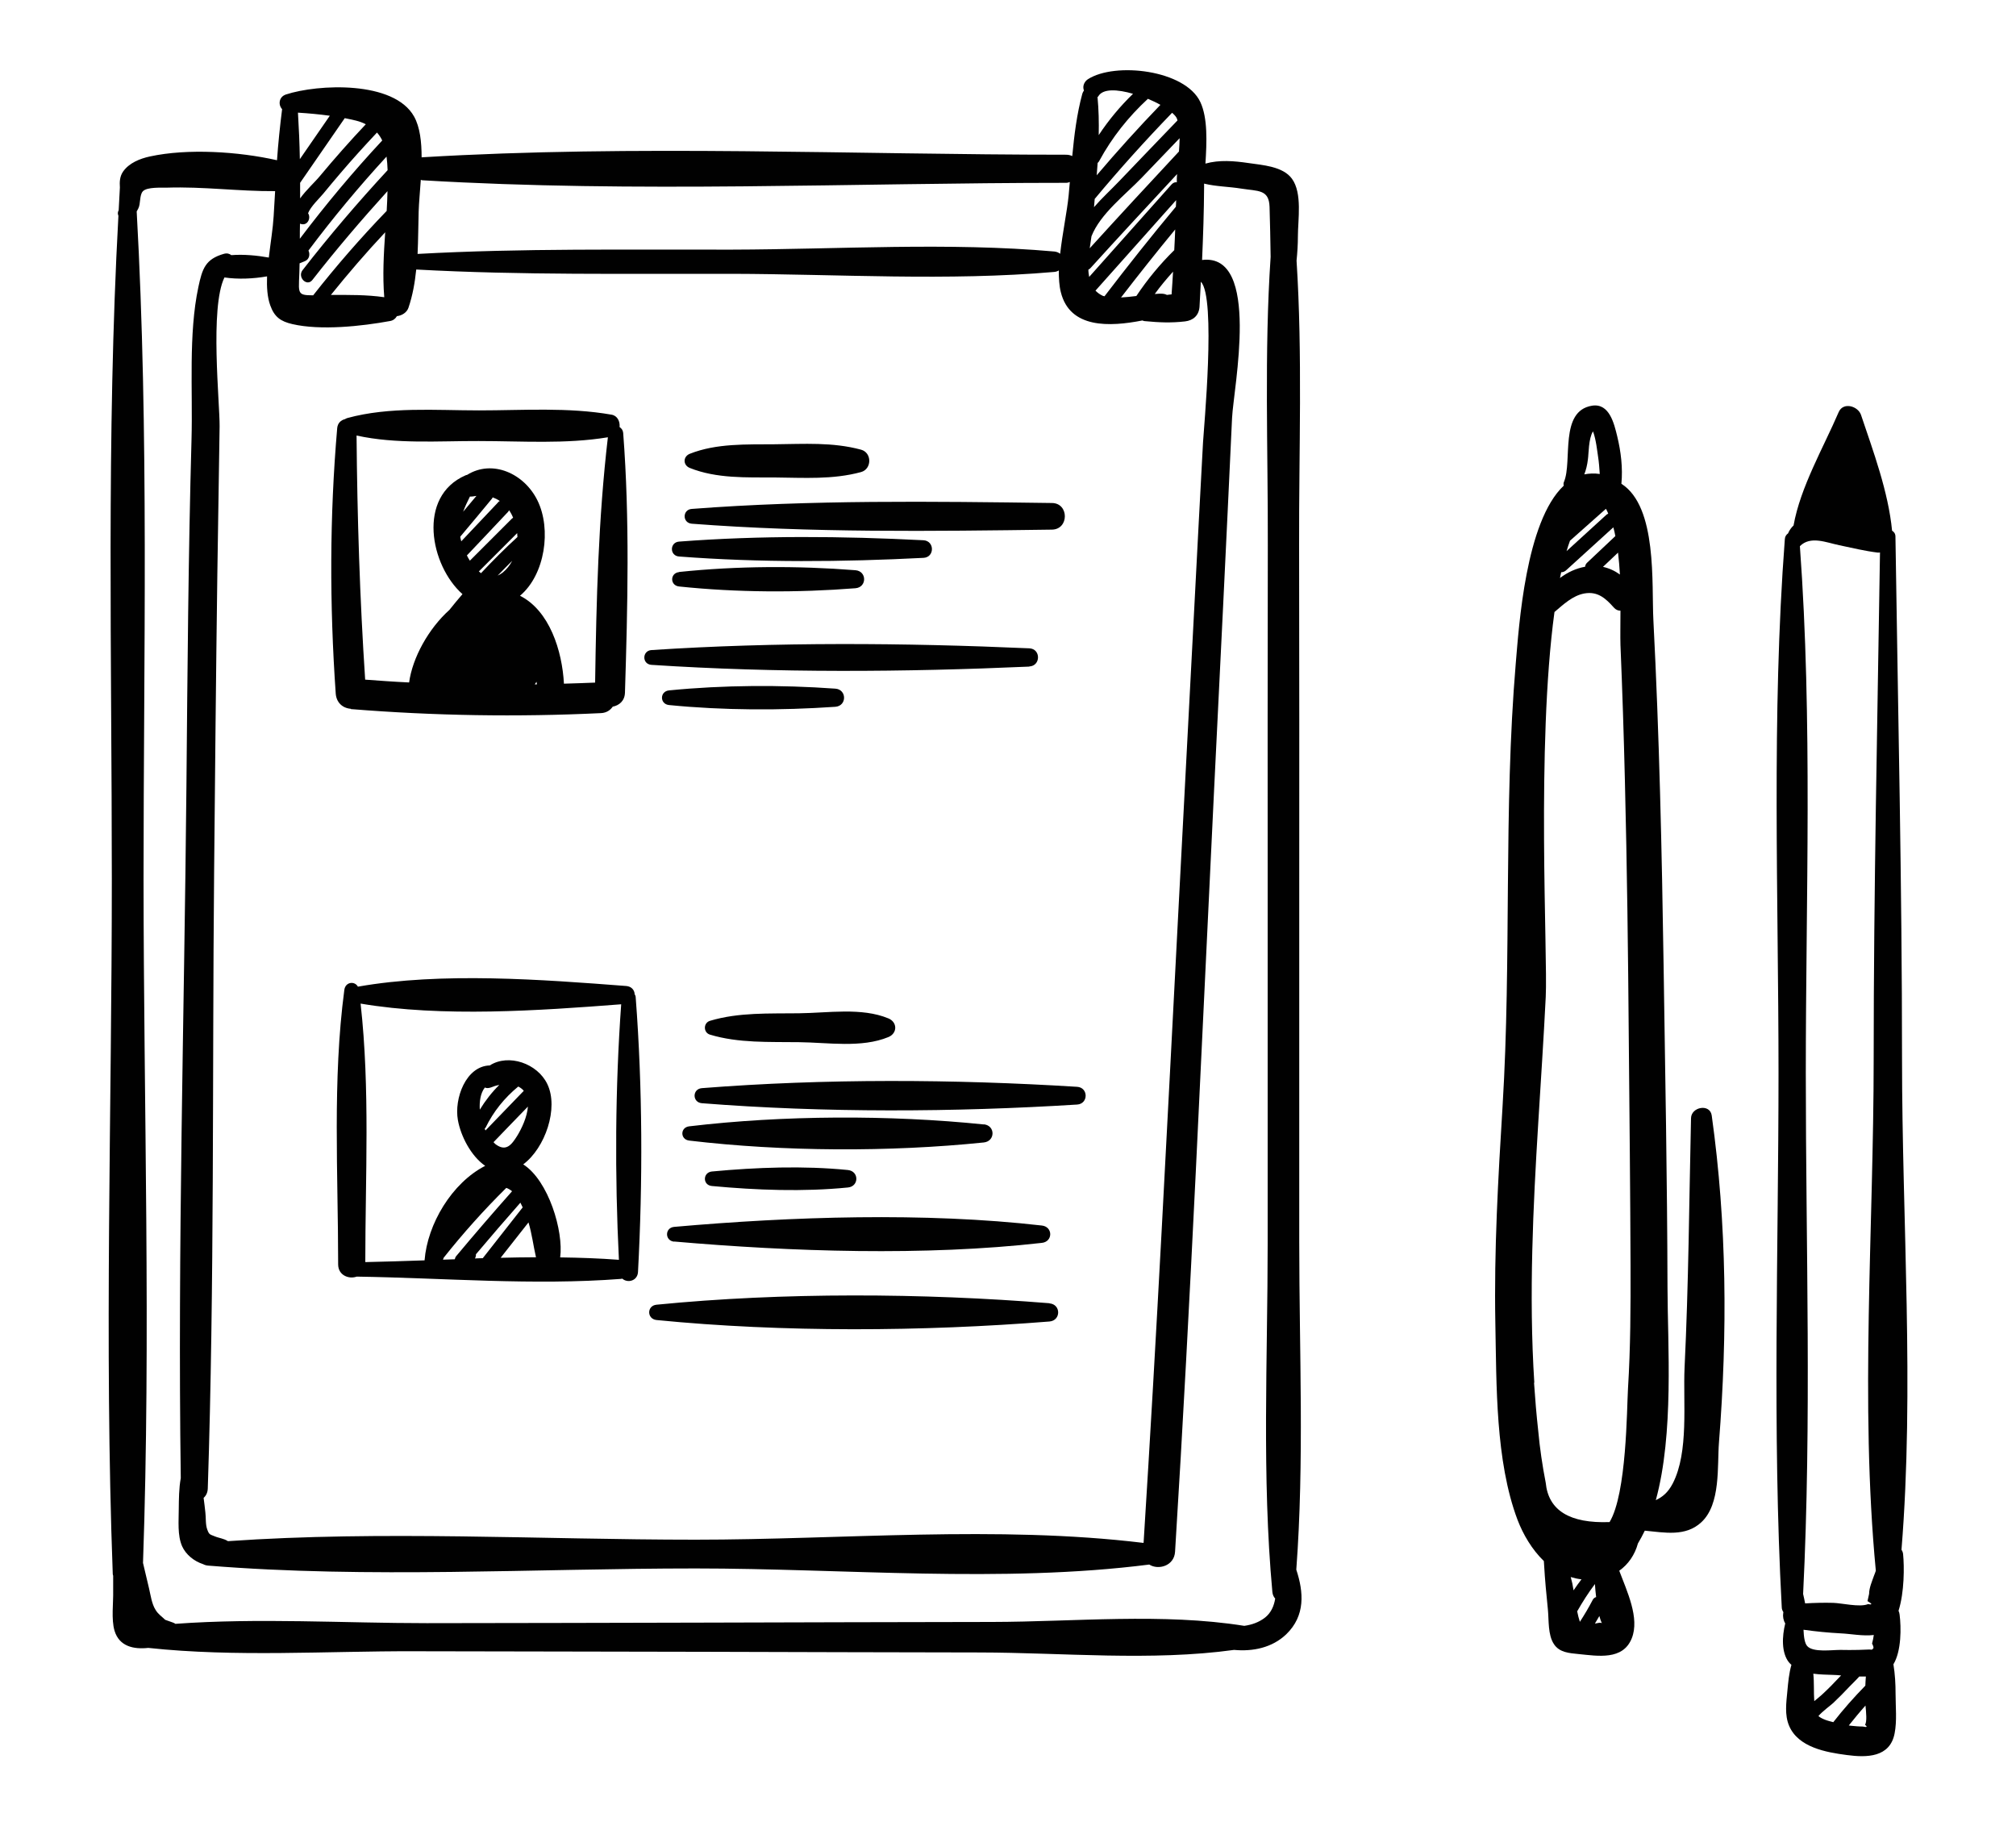 <?xml version="1.0" encoding="UTF-8"?>
<svg xmlns="http://www.w3.org/2000/svg" id="Layer_1" viewBox="0 0 150 135.86">
  <defs>
    <style>.cls-1{fill:#010101;}</style>
  </defs>
  <path class="cls-1" d="m125.82,83.18c-.14,6.19-.18,12.37-.48,18.56-.12,2.61.33,6.27-.88,8.62-.36.69-.78,1.01-1.26,1.24,1.36-4.95.88-11.56.87-15.82-.02-7.98-.17-15.97-.29-23.95-.13-8.57-.32-17.14-.76-25.69-.14-2.68.31-8.44-2.38-10.15.11-1.18-.03-2.37-.31-3.53-.23-.94-.58-2.48-1.87-2.28-2.46.39-1.45,4.14-2.09,5.66-.05.11-.04.2-.02.29-2.84,2.67-3.33,10.44-3.57,13.22-.92,10.91-.31,21.96-.98,32.91-.33,5.37-.64,10.76-.54,16.14.09,4.61,0,10.28,1.65,14.66.42,1.1,1.08,2.22,1.96,3.07,0,.1.02.2.02.3.06,1.1.17,2.2.28,3.3.08.8-.01,1.89.45,2.58.41.63,1.15.67,1.84.74,1.42.14,3.29.48,3.95-1.17.61-1.51-.37-3.53-.93-5.03.68-.48,1.16-1.19,1.39-2.03.18-.3.35-.62.51-.95,1.48.14,3.03.46,4.2-.62,1.47-1.35,1.18-4.19,1.32-5.95.64-8.13.59-16.24-.54-24.32-.13-.9-1.53-.64-1.54.21Zm-7.33,35.87c-.29.55-.6,1.08-.94,1.6-.08-.25-.15-.51-.2-.78.4-.7.83-1.38,1.32-2.03.02.32.05.65.09.97-.11.03-.2.1-.27.23Zm-1.68-78.82c.89-.79,1.79-1.59,2.68-2.38.06.11.12.23.17.36-.04.02-.08.04-.12.07-.99.9-1.99,1.81-2.98,2.72.08-.27.16-.52.25-.76Zm-.64,2.34c.11,0,.23-.04.34-.13,1.18-1.07,2.35-2.14,3.53-3.21.06.21.11.43.15.65-.7.66-1.4,1.32-2.1,1.98-.1.09-.14.2-.15.3-.67.12-1.32.42-1.87.84.03-.15.06-.29.09-.43Zm4.22-1.46c.06.53.11,1.08.14,1.63-.37-.27-.8-.47-1.26-.57.37-.35.75-.71,1.12-1.06Zm-1.86-9.01c.22.56.32,1.53.37,1.84.07.44.1.88.13,1.32-.41-.06-.79-.04-1.15.03.13-.34.22-.7.27-1.13.06-.41.04-1.52.37-2.06Zm-4.37,70.76c-.21-3.27-.23-6.56-.15-9.83.15-6.3.69-12.58,1-18.86.16-3.13-.71-18.65.65-28.64.66-.56,1.35-1.22,2.22-1.38.99-.18,1.59.36,2.2,1.05.15.17.32.23.49.23,0,1.03-.02,1.94,0,2.55.14,3.36.25,6.73.33,10.09.16,6.42.24,12.85.29,19.28.05,5.59.11,11.18.13,16.77.01,3.07,0,6.13-.19,9.19-.09,1.49-.09,7.8-1.37,9.92-2.96.11-4.55-.86-4.75-2.92-.25-1.28-.44-2.57-.56-3.88-.13-1.18-.23-2.37-.31-3.56Zm3.51,14.63c-.2.27-.41.54-.59.82-.03-.17-.06-.35-.09-.51-.04-.16-.08-.32-.12-.48.26.08.53.14.8.17Zm1.2,3.25c-.06.02-.12.03-.2.04.11-.18.22-.37.33-.56.23.85.31.38-.13.53Z"></path>
  <path class="cls-1" d="m141.6,115.62c-.01-.13-.06-.24-.12-.33.97-12.01.04-24.49.04-36.49,0-12.97-.3-25.92-.49-38.88,0-.22-.11-.36-.25-.44-.28-2.9-1.4-5.9-2.31-8.61-.22-.66-1.32-.99-1.66-.22-1.12,2.61-2.86,5.6-3.36,8.44-.17.16-.31.35-.41.59-.13.09-.23.23-.24.43-1,13.17-.47,26.53-.47,39.72,0,13.21-.47,26.53.24,39.72,0,.15.05.27.12.38,0,.02,0,.05-.01.07-.04.25.01.54.15.77-.24.98-.29,2.17.27,2.89.06.07.12.13.19.19-.18.63-.24,1.28-.3,1.94-.08.86-.22,1.78.13,2.6.68,1.6,2.75,1.97,4.29,2.17,1.48.2,3.22.19,3.56-1.62.18-.93.07-1.97.07-2.91,0-.75-.04-1.48-.16-2.22.6-.99.58-2.75.46-3.69-.01-.11-.04-.2-.08-.29.44-1.4.43-3.29.34-4.21Zm-5.18,12.5c-.22-.06-.44-.11-.64-.19-.22-.09-.37-.17-.48-.27.27-.33.99-.86,1.1-.97.42-.4.83-.81,1.22-1.23.2-.21.47-.46.72-.74.16,0,.33,0,.49,0-.02.23-.03.45-.04.68-.84.86-1.64,1.76-2.38,2.71Zm2.55-8.78c-.61.24-1.92-.08-2.57-.1-.7-.02-1.4,0-2.09.04-.04-.23-.1-.47-.15-.7.64-12.88.2-25.87.2-38.76,0-13.02.51-26.19-.44-39.19.79-.79,1.96-.27,2.93-.07.95.2,1.9.43,2.87.55.06,0,.11,0,.16-.01-.19,12.56-.47,25.12-.47,37.69,0,12.53-1.03,25.58.16,38.06-.04.13-.09.25-.14.38-.14.4-.36.9-.36,1.34-.04.18-.08.36-.12.54.38.22.38.29,0,.22Zm-2,2.17c.71.03,1.65.22,2.45.12-.03.21-.07.42-.13.64.09.16.12.28.1.35-.04.03-.07.06-.1.1-.05,0-.12,0-.2-.01-.27.01-.54.02-.81.03-.45.01-.9.01-1.35,0-.66,0-2.02.2-2.46-.28-.2-.22-.26-.71-.28-1.22.92.13,1.84.22,2.78.27Zm-2.05,3c.51.07,1.03.07,1.48.09.18,0,.38.02.59.04-.04.04-.07.07-.1.1-.43.46-.87.91-1.34,1.34-.15.14-.36.3-.56.47-.05-.68,0-1.36-.07-2.03Zm3.68,3.93c-.3,0-.6-.03-.9-.06-.05,0-.09-.02-.14-.02.4-.5.81-1,1.24-1.48.05.49.12,1.19-.03,1.43.2.16.14.2-.17.13Z"></path>
  <path class="cls-1" d="m96.67,92.47c0-8.65,0-17.3,0-25.95,0-8.65.01-17.3-.01-25.95-.02-7.01.26-14.15-.19-21.18.06-.6.1-1.2.1-1.82,0-1.23.34-3.19-.44-4.27-.67-.93-2.21-1.02-3.23-1.17-1.09-.16-2.18-.25-3.21.04.1-1.58.18-3.39-.38-4.58-1.13-2.4-6.35-2.99-8.36-1.7-.25.16-.41.48-.32.78,0,.02.01.05.02.07-.05.06-.09.13-.12.23-.41,1.51-.6,3.07-.75,4.64-.13-.06-.28-.1-.45-.1-15.91,0-32.03-.76-47.91.19-.02,0-.03.01-.05.01,0-1.15-.12-2.25-.56-3.04-1.5-2.69-7.16-2.42-9.54-1.64-.53.18-.58.77-.28,1.09-.16,1.26-.29,2.53-.38,3.8-2.87-.65-6.66-.89-9.46-.28-.74.16-1.54.48-1.99,1.12-.25.36-.27.77-.24,1.19-.03.56-.06,1.13-.09,1.69-.08.14-.08.28-.02.41-.9,16.41-.49,32.91-.49,49.33,0,17.21-.57,34.52.07,51.72,0,.05.02.08.03.12,0,.38,0,.76,0,1.14.02.88-.15,2.1.1,2.95.35,1.17,1.42,1.4,2.51,1.28,6.49.7,13.28.23,19.79.25,7.17.02,14.33.02,21.5.04,6.85.02,13.71.04,20.56.05,6.19.01,12.78.66,18.94-.19,1.4.13,2.83-.16,3.88-1.16,1.44-1.39,1.3-3.14.75-4.81.6-8.05.22-16.24.22-24.3Zm-11.59,22.31c-10.86-1.32-22.44-.24-33.34-.24-11.51,0-23.29-.69-34.78.11-.33-.21-.66-.22-1.01-.37-.34-.14-.39-.11-.53-.5-.14-.37-.09-.88-.14-1.27-.04-.36-.08-.72-.13-1.08.18-.16.3-.39.31-.7.5-15.22.33-30.5.47-45.73.07-7.4.14-14.79.24-22.19.05-3.7.12-7.39.17-11.09.02-1.7-.74-8.84.36-11.08,1.01.15,2.14.1,3.17-.08-.03.8.02,1.56.24,2.16.31.87.78,1.19,1.64,1.39,2.11.49,5.16.16,7.28-.23.23-.04.4-.18.5-.36.37-.04.74-.27.86-.62.31-.91.48-1.87.58-2.85,7.8.43,15.67.3,23.48.32,7.92.02,16.09.55,23.98-.14.14-.01.25-.05.35-.11,0,.58.03,1.14.15,1.61.67,2.72,3.62,2.59,6.07,2.11.06.02.12.05.19.05,1.05.1,1.93.14,2.98.02.61-.07,1.03-.44,1.08-1.08.04-.62.06-1.25.1-1.87,1.15,1.15.21,10.98.16,11.96-.22,4.03-.43,8.07-.64,12.11-.41,7.75-.81,15.51-1.22,23.26-.81,15.49-1.58,30.98-2.56,46.46ZM22.92,15.87c.18-.5.89-1.16,1.13-1.46.43-.52.86-1.04,1.3-1.55.87-1.02,1.78-2.02,2.7-3,.16.18.29.38.39.59-2.17,2.33-4.21,4.77-6.13,7.31,0-.37,0-.75.01-1.12.02,0,.04.01.06.02.51.16.78-.45.54-.8Zm58.75-3.75s.09-.08.12-.15c.95-1.75,2.17-3.28,3.62-4.62.33.14.65.29.93.45-1.64,1.7-3.22,3.45-4.74,5.24.02-.31.05-.62.07-.93Zm-.22,2.68c1.84-2.21,3.76-4.34,5.76-6.41.16.14.28.27.34.39.03.05.04.12.06.18-1.44,1.5-2.89,3-4.33,4.51-.61.64-1.29,1.26-1.88,1.94.02-.2.03-.4.05-.6Zm6.04.58c-1.82,2.18-3.58,4.4-5.31,6.66-.04-.01-.09-.02-.12-.03-.22-.1-.41-.24-.55-.39,2-2.24,4-4.49,6-6.73,0,.17-.01.34-.02.5Zm-.05,1.69c-.02.51-.04,1.03-.07,1.54-1.06,1.04-2,2.18-2.82,3.41-.39.05-.78.09-1.14.11,1.32-1.71,2.66-3.4,4.03-5.06Zm-.93,4.78c-.17-.01-.37,0-.59.02.42-.58.88-1.13,1.36-1.66-.03.56-.07,1.13-.11,1.69-.11.01-.23.02-.34.04-.1-.05-.2-.08-.32-.09Zm1.05-8.58c0,.1,0,.19,0,.29-.13-.02-.27.03-.39.16-2.04,2.29-4.09,4.59-6.13,6.88-.03-.17-.06-.36-.06-.54.06-.03.12-.07.17-.13,2.12-2.34,4.28-4.66,6.43-6.98,0,.11-.02.22-.02.32Zm.16-2c-2.23,2.39-4.45,4.79-6.64,7.2.04-.31.09-.61.13-.89.65-1.67,2.54-3.11,3.74-4.36.94-.98,1.88-1.96,2.82-2.94,0,.32-.03.65-.05.99Zm-8.12,2.27c-.03.34-.06.68-.09,1.02-.12,1.19-.46,2.8-.63,4.32-.11-.09-.25-.15-.43-.17-7.9-.7-16.06-.16-23.98-.14-7.78.02-15.62-.11-23.4.32.05-1.06.05-2.12.08-3.15.02-.66.1-1.49.16-2.36.04,0,.07.03.11.03,15.88.95,32,.19,47.91.19.1,0,.18-.03.27-.06Zm-51.01,8.57c-1.32-.19-2.62-.17-3.97-.17,1.29-1.6,2.63-3.16,4.04-4.66-.11,1.62-.2,3.24-.07,4.83Zm.25-9.45c-2.21,2.39-4.33,4.87-6.33,7.44-.4.52.32,1.25.73.73,1.78-2.28,3.65-4.47,5.59-6.61-.01.49-.03.98-.06,1.47-1.93,2-3.75,4.09-5.47,6.28-1.36,0-1.03-.18-1.01-2.34,0-.01,0-.03,0-.04.13-.05.26-.11.39-.16.35-.14.4-.53.27-.79,1.82-2.43,3.76-4.76,5.81-6.99.04.33.07.66.08,1.02Zm-6.67-4.28c.79.05,1.58.12,2.37.23-.74,1.08-1.48,2.15-2.23,3.23-.02-1.15-.07-2.31-.14-3.45Zm62.14-1.41c-.96.93-1.82,1.96-2.56,3.08.02-.95,0-1.9-.09-2.83.01-.02.03-.02.05-.04.33-.61,1.44-.54,2.6-.2Zm-57.09,2.27c-1.18,1.25-2.32,2.54-3.42,3.86-.37.45-1.02,1.03-1.47,1.66,0-.39,0-.77,0-1.16,1.11-1.6,2.21-3.21,3.32-4.81.28.06.56.11.83.18.28.07.52.16.73.27Zm65.36,111.71c-6.07-.97-12.63-.3-18.77-.29-7.17.01-14.33.03-21.5.05-6.85.02-13.71.03-20.56.04-6.14,0-12.53-.4-18.7.05-.05-.03-.1-.07-.17-.09-.2-.07-.39-.14-.59-.21-.24-.24-.52-.41-.71-.73-.29-.45-.37-1.09-.49-1.6-.15-.63-.3-1.27-.45-1.9.59-16.92.05-33.95.04-50.88,0-16.53.41-33.14-.51-49.66.03-.06.07-.12.11-.2.2-.36.08-1.01.35-1.3.31-.33,1.38-.26,1.79-.27,2.69-.09,5.37.28,8.05.26-.04.62-.07,1.25-.11,1.87-.05.87-.23,1.97-.36,3.07-.9-.16-1.87-.25-2.79-.18-.14-.11-.32-.16-.54-.1-1.39.39-1.62,1.11-1.91,2.47-.75,3.51-.41,7.72-.51,11.31-.24,8.62-.3,17.25-.38,25.87-.16,17.13-.66,34.3-.42,51.43-.14.76-.14,1.55-.15,2.31,0,.87-.11,1.94.25,2.76.28.62.88,1.11,1.56,1.33.11.06.24.1.39.11,11.96.97,24.25.21,36.25.21,11.04,0,22.78,1.11,33.76-.29.67.43,1.86.11,1.92-.96,1.17-18.79,1.97-37.6,2.89-56.4.46-9.31.92-18.62,1.35-27.93.1-2.2,2.17-12.3-2.23-11.76.08-1.81.14-3.62.15-5.43,0-.08,0-.17,0-.25.9.22,1.83.22,2.76.37,1.25.2,2.07.04,2.11,1.36.04,1.23.06,2.48.08,3.72-.48,7.12-.19,14.36-.21,21.47-.02,8.65-.01,17.3-.01,25.95,0,8.65,0,17.3,0,25.95,0,8.61-.44,17.37.35,25.95.02.21.1.37.21.49-.09.56-.31,1.06-.75,1.41-.46.36-.99.54-1.55.62Z"></path>
  <path class="cls-1" d="m26.1,52.75c6.21.5,12.4.6,18.62.3.41-.02.69-.22.87-.48.47-.09.89-.42.91-1.04.2-6.41.36-12.9-.13-19.3-.02-.23-.13-.37-.27-.46.04-.4-.15-.84-.59-.92-3.24-.57-6.59-.32-9.87-.32-3.24,0-6.66-.29-9.8.57-.07.02-.12.05-.17.08-.29.07-.54.28-.58.66-.57,6.6-.57,13.15-.11,19.76.05.65.49,1.08,1.13,1.13Zm13.82-2.03c.01.07.02.13.03.19-.05,0-.11,0-.16,0,.04-.06.09-.13.13-.19Zm-4.96-9.01c-.08-.13-.16-.26-.22-.39,1.02-1.08,2.05-2.16,3.07-3.25.03-.04.05-.08.07-.11.12.17.22.36.3.56-.03.02-.06.03-.08.05-1.05,1.05-2.09,2.09-3.14,3.14Zm2.12-4.36c-.92.97-1.84,1.95-2.76,2.92-.03-.1-.05-.2-.07-.29,0-.02,0-.04,0-.06,0,0,0,0,0,0,.79-.94,1.58-1.88,2.36-2.83.02-.03.03-.06.05-.09.19.07.37.16.53.27-.04.02-.08.04-.12.08Zm-2.11-.41c.07,0,.14,0,.22-.01.09-.02.17-.02.26-.04-.33.39-.66.79-.99,1.18.14-.38.32-.76.51-1.14Zm.66,5.57c.95-.95,1.9-1.9,2.85-2.85,0,.1.02.19.02.29-.94.86-1.84,1.76-2.71,2.69-.05-.04-.11-.09-.16-.13Zm2.47-.77c-.17.32-.4.61-.69.85-.13.1-.25.17-.38.23.35-.36.7-.73,1.06-1.08Zm-6.27,9.07s0,0,0,0c0,0,0,0-.01,0,0,0,0,0,0,0Zm3.81-18c3.19,0,6.44.24,9.59-.28-.71,6.04-.86,12.17-.95,18.25-.77.04-1.55.05-2.32.08-.13-2.46-1.08-5.44-3.27-6.54,1.87-1.57,2.35-4.96,1.3-7.09-.98-2-3.35-3.08-5.24-1.9-.04,0-.08.02-.11.03-3.63,1.58-2.63,6.71-.23,8.84-.33.39-.66.77-.97,1.17-1.57,1.41-2.75,3.57-3,5.4-1.09-.05-2.18-.13-3.27-.21-.4-6.05-.59-12.1-.64-18.16,2.95.65,6.1.4,9.1.41Z"></path>
  <path class="cls-1" d="m47.22,73.93c-.03-.29-.24-.55-.63-.58-6.25-.48-13.73-1.05-19.96.05-.24-.44-.93-.36-1.01.24-.89,6.7-.46,13.67-.46,20.42,0,.81.79,1.12,1.38.91,0,0,0,0,0,0,6.53.1,13.15.67,19.67.17.03,0,.06-.02.09-.02.39.35,1.13.18,1.17-.49.36-6.71.34-13.73-.17-20.42,0-.11-.04-.19-.09-.27Zm-1,.77c-.45,6.25-.48,12.75-.17,19.02-1.45-.11-2.91-.16-4.37-.18.26-1.94-.86-5.71-2.75-6.92,1.63-1.21,2.66-4.19,1.79-5.98-.73-1.52-2.87-2.28-4.28-1.38-1.78.05-2.66,2.47-2.37,4.07.21,1.17.96,2.66,2.03,3.4-2.48,1.27-4.3,4.33-4.51,7.03-1.47.05-2.95.1-4.41.13,0-6.35.36-12.9-.35-19.23,6.08,1.03,13.29.52,19.4.05Zm-10.88,18.92s.03-.06.04-.09c.03-.08.04-.16.03-.22,1.09-1.29,2.19-2.57,3.31-3.84.06.12.12.24.17.35-.99,1.26-1.98,2.52-2.97,3.78-.19,0-.39.01-.58.02Zm.73-12.72c.12.06.27.06.45,0,.19-.08.41-.15.63-.19-.56.55-1.04,1.17-1.45,1.84-.04-.6.05-1.23.37-1.64Zm.05,3.19s-.04-.08-.06-.12c.03-.03.05-.06.08-.1.58-1.19,1.4-2.2,2.42-3.04.14.07.27.16.38.28.01.01.02.03.03.04-.95.98-1.89,1.96-2.84,2.94Zm3.16-1.79c-.05.79-.47,1.66-.8,2.2-.41.65-.82,1.21-1.61.62-.05-.04-.1-.1-.15-.15.86-.89,1.71-1.78,2.57-2.66Zm-6.28,11.28c1.45-1.83,3.01-3.57,4.67-5.21.12.04.25.11.41.23,0,0,0,.01.02.02-1.41,1.59-2.8,3.2-4.16,4.83-.06.07-.08.15-.1.23-.29.01-.58.02-.88.03.01-.04.03-.08.05-.12Zm6.32-2.65c.26.86.36,1.73.56,2.6-.88,0-1.75.02-2.63.04.69-.88,1.38-1.76,2.07-2.63Z"></path>
  <path class="cls-1" d="m51.32,34.81c1.99.8,4.21.7,6.33.71,2.17.02,4.3.17,6.41-.4.82-.22.83-1.45,0-1.67-2.12-.57-4.24-.42-6.41-.4-2.11.02-4.34-.08-6.33.71-.51.21-.51.84,0,1.05Z"></path>
  <path class="cls-1" d="m51.47,38.96c8.87.68,17.91.56,26.8.44,1.28-.02,1.28-1.97,0-1.98-8.89-.12-17.93-.24-26.8.44-.7.05-.71,1.04,0,1.1Z"></path>
  <path class="cls-1" d="m50.53,41.4c6.03.46,12.14.41,18.18.1.84-.04.84-1.26,0-1.31-6.03-.31-12.15-.36-18.18.1-.71.05-.72,1.06,0,1.11Z"></path>
  <path class="cls-1" d="m50.53,42.56c-.69.07-.69,1,0,1.07,4.3.45,8.81.47,13.12.13.86-.07.86-1.27,0-1.34-4.31-.34-8.82-.32-13.12.13Z"></path>
  <path class="cls-1" d="m76.58,49.58c.87-.04.87-1.32,0-1.35-9.3-.41-18.82-.48-28.11.13-.7.05-.71,1.05,0,1.1,9.29.61,18.81.54,28.11.13Z"></path>
  <path class="cls-1" d="m62.15,52.58c.87-.06.87-1.29,0-1.35-4.05-.29-8.32-.27-12.37.13-.7.07-.7,1.02,0,1.09,4.04.4,8.31.41,12.37.13Z"></path>
  <path class="cls-1" d="m52.83,76.97c2.12.64,4.41.53,6.61.56,2.14.02,4.65.45,6.66-.38.68-.28.68-1.11,0-1.39-2-.83-4.51-.4-6.66-.38-2.2.03-4.48-.08-6.61.56-.51.15-.51.88,0,1.03Z"></path>
  <path class="cls-1" d="m80.14,80.85c-9.14-.57-18.79-.62-27.92.1-.72.06-.72,1.06,0,1.12,9.13.72,18.78.67,27.92.1.85-.05.85-1.27,0-1.32Z"></path>
  <path class="cls-1" d="m73.2,83.65c-7-.72-14.93-.69-21.92.14-.68.08-.68.98,0,1.06,6.99.83,14.92.86,21.92.14.86-.09.87-1.26,0-1.35Z"></path>
  <path class="cls-1" d="m63.09,88.34c.83-.08.84-1.21,0-1.3-3.3-.33-6.82-.2-10.12.11-.69.07-.7,1.02,0,1.08,3.3.31,6.82.44,10.12.11Z"></path>
  <path class="cls-1" d="m50.16,92.36c8.74.76,18.64,1.09,27.36.1.83-.09.83-1.2,0-1.29-8.72-1-18.62-.67-27.36.1-.7.06-.71,1.03,0,1.1Z"></path>
  <path class="cls-1" d="m78.08,96.95c-9.42-.76-19.83-.82-29.23.11-.73.07-.73,1.06,0,1.14,9.41.93,19.81.86,29.23.11.87-.07.87-1.28,0-1.35Z"></path>
</svg>
